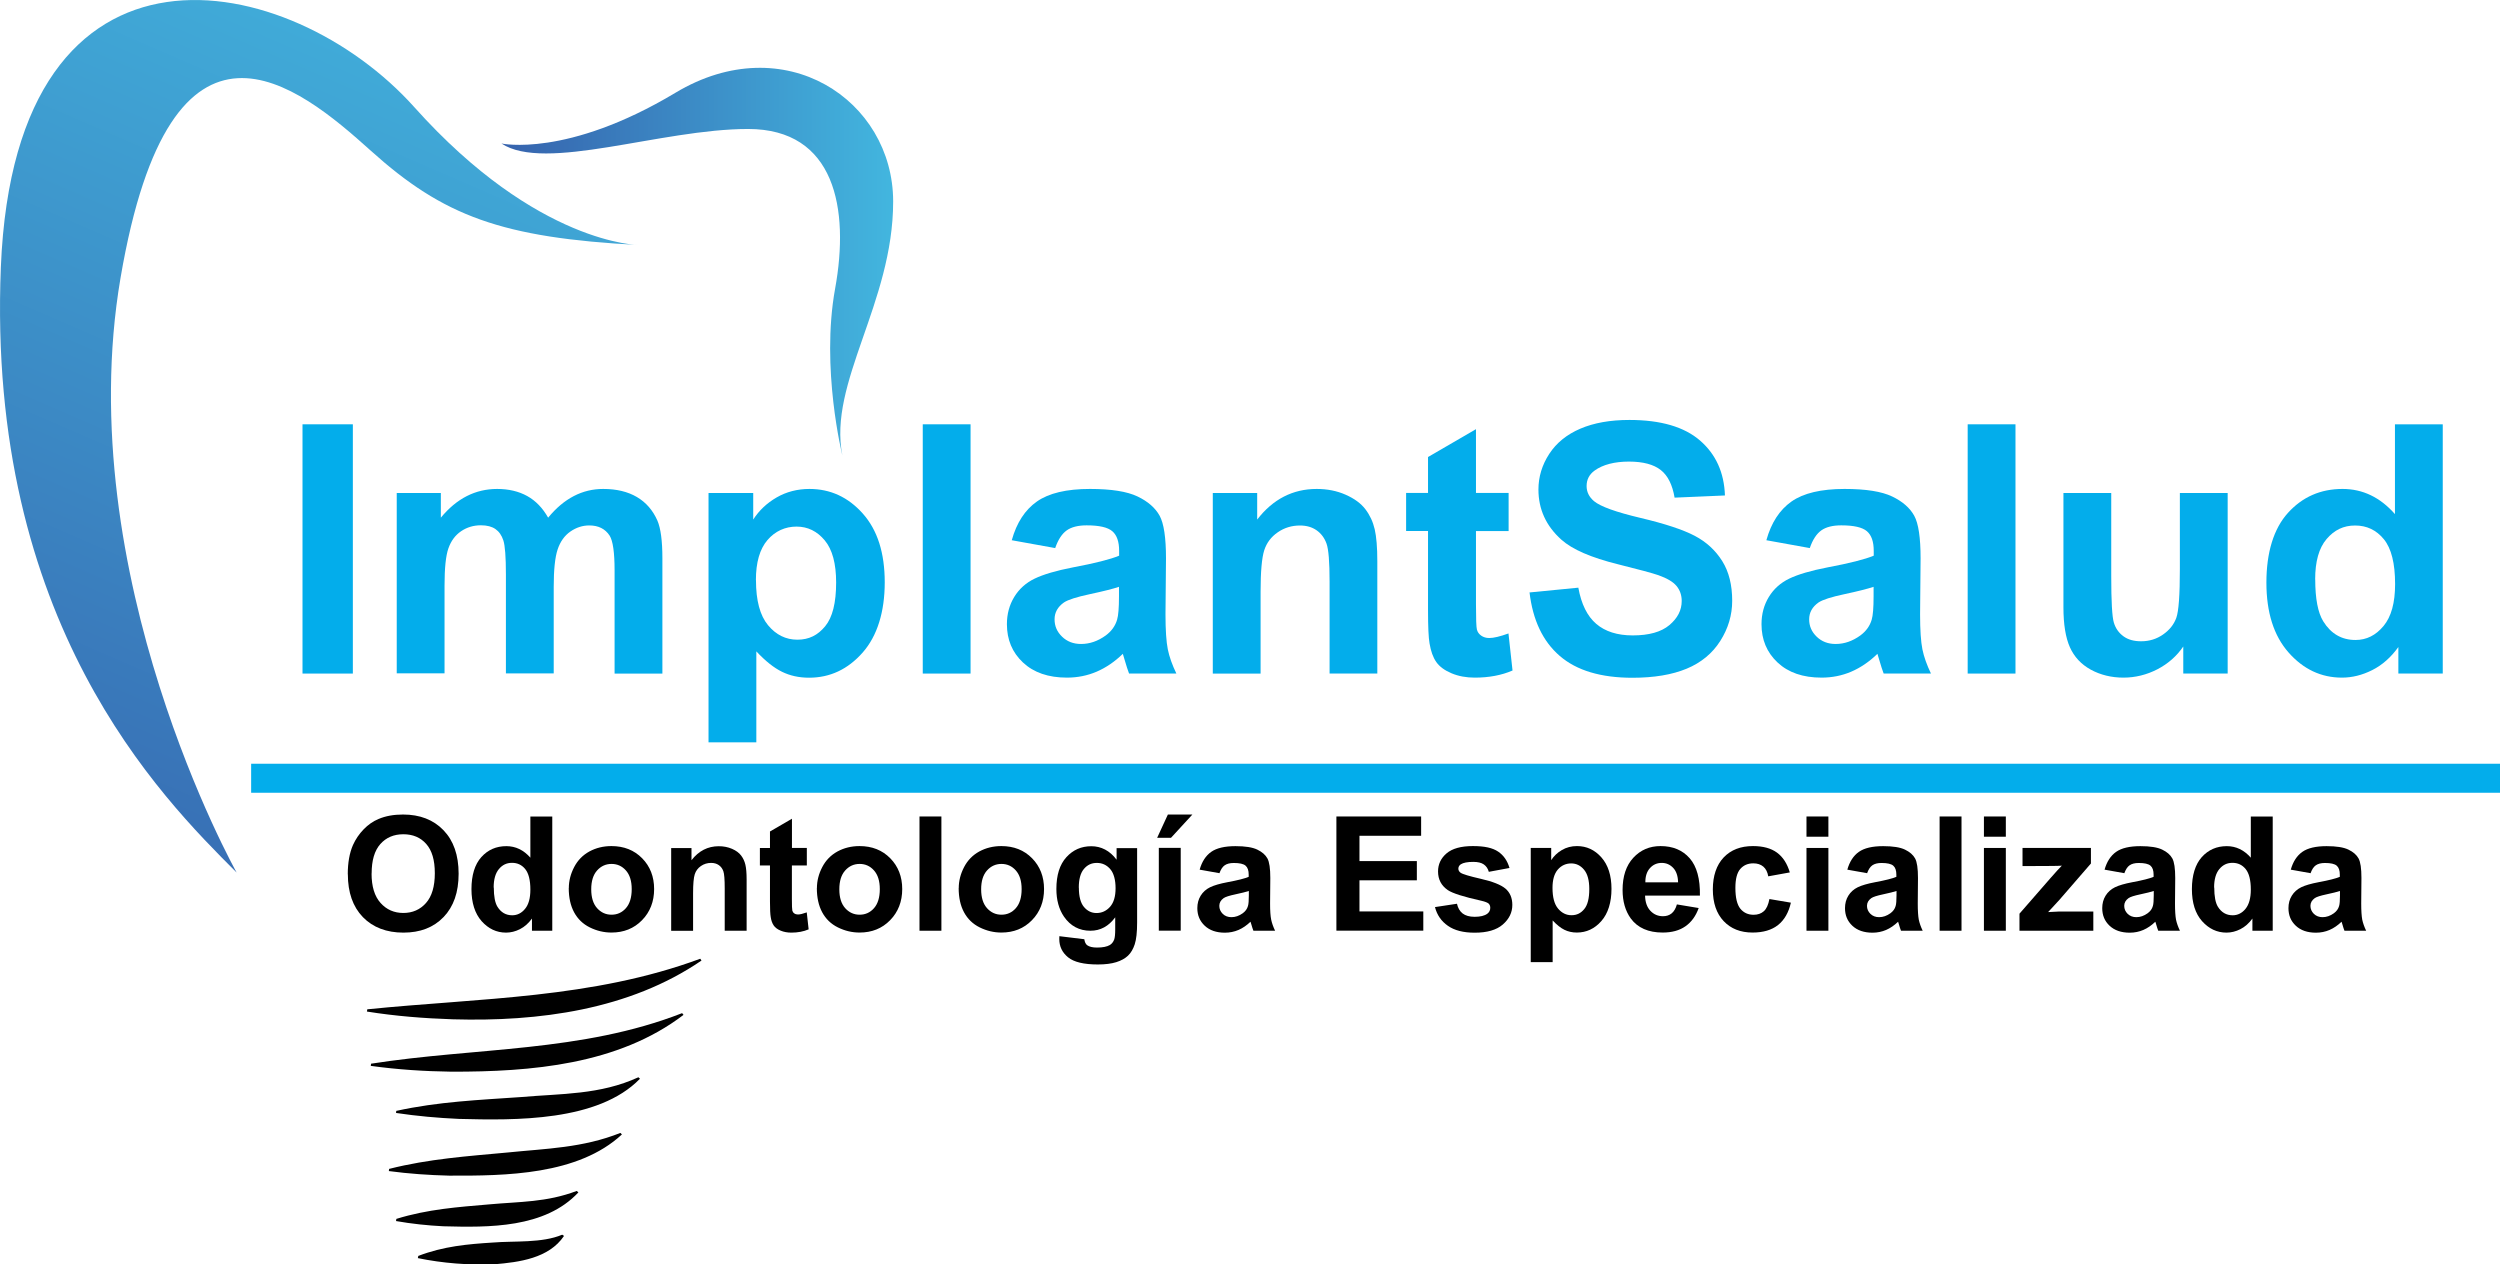 <?xml version="1.0" encoding="UTF-8"?>
<svg id="Capa_2" data-name="Capa 2" xmlns="http://www.w3.org/2000/svg" xmlns:xlink="http://www.w3.org/1999/xlink" viewBox="0 0 344.62 174.3">
  <defs>
    <style>
      .cls-1 {
        fill: url(#Degradado_sin_nombre_8-2);
      }

      .cls-1, .cls-2, .cls-3, .cls-4 {
        stroke-width: 0px;
      }

      .cls-2 {
        fill: url(#Degradado_sin_nombre_8);
      }

      .cls-3 {
        fill: #03adeb;
      }
    </style>
    <linearGradient id="Degradado_sin_nombre_8" data-name="Degradado sin nombre 8" x1="-1.1" y1="133.85" x2="62.03" y2="-11.71" gradientUnits="userSpaceOnUse">
      <stop offset="0" stop-color="#3662ad"/>
      <stop offset="1" stop-color="#42b6df"/>
    </linearGradient>
    <linearGradient id="Degradado_sin_nombre_8-2" data-name="Degradado sin nombre 8" x1="69.12" y1="36.06" x2="123.12" y2="36.06" xlink:href="#Degradado_sin_nombre_8"/>
  </defs>
  <g id="Capa_1-2" data-name="Capa 1">
    <g>
      <path class="cls-2" d="m32.62,120.28S9.62,79.28,16.62,38.28s24.5-26.5,34.5-17.5,18,12,37,13c0,0-14,0-31-19S2.12-12.22.12,36.78s22,73,32.5,83.5Z"/>
      <path class="cls-1" d="m69.12,19.78s9,2,24-7,30,1,30,15-9,25-7,35c0,0-3-12-1-23s0-22-12-22-28,6-34,2Z"/>
      <g>
        <path class="cls-3" d="m41.7,92.85v-34.36h6.94v34.36h-6.94Z"/>
        <path class="cls-3" d="m54.7,67.96h6.07v3.4c2.17-2.64,4.76-3.96,7.76-3.96,1.59,0,2.98.33,4.15.98s2.13,1.65,2.88,2.98c1.09-1.33,2.27-2.32,3.54-2.98s2.62-.98,4.05-.98c1.83,0,3.38.37,4.64,1.11s2.21,1.83,2.84,3.27c.45,1.06.68,2.78.68,5.16v15.91h-6.59v-14.23c0-2.47-.23-4.06-.68-4.78-.61-.94-1.55-1.41-2.81-1.41-.92,0-1.79.28-2.6.84s-1.4,1.39-1.76,2.47-.54,2.8-.54,5.14v11.95h-6.59v-13.64c0-2.42-.12-3.98-.35-4.69s-.6-1.23-1.09-1.57-1.16-.52-2-.52c-1.02,0-1.93.27-2.74.82s-1.39,1.34-1.75,2.37-.53,2.74-.53,5.13v12.09h-6.59v-24.89Z"/>
        <path class="cls-3" d="m97.69,67.96h6.14v3.66c.8-1.25,1.88-2.27,3.23-3.05s2.87-1.17,4.52-1.17c2.89,0,5.34,1.13,7.36,3.4s3.02,5.42,3.02,9.47-1.02,7.39-3.05,9.69-4.49,3.46-7.38,3.46c-1.38,0-2.62-.27-3.74-.82s-2.29-1.48-3.53-2.81v12.54h-6.59v-34.36Zm6.52,12.02c0,2.8.55,4.86,1.66,6.2s2.46,2,4.05,2,2.8-.61,3.82-1.84,1.52-3.24,1.52-6.04c0-2.61-.52-4.55-1.57-5.81s-2.34-1.9-3.89-1.9-2.95.62-4.01,1.86-1.59,3.08-1.59,5.52Z"/>
        <path class="cls-3" d="m127.2,92.85v-34.36h6.59v34.36h-6.59Z"/>
        <path class="cls-3" d="m145.45,75.55l-5.98-1.08c.67-2.41,1.83-4.19,3.47-5.34s4.08-1.73,7.31-1.73c2.94,0,5.12.35,6.56,1.04s2.45,1.58,3.04,2.65.88,3.04.88,5.89l-.07,7.69c0,2.19.11,3.8.32,4.84s.61,2.15,1.18,3.34h-6.52c-.17-.44-.38-1.09-.63-1.95-.11-.39-.19-.65-.23-.77-1.12,1.09-2.33,1.91-3.61,2.46-1.28.55-2.65.82-4.1.82-2.56,0-4.58-.7-6.06-2.09s-2.21-3.15-2.21-5.27c0-1.41.34-2.66,1.01-3.76s1.61-1.95,2.82-2.53,2.96-1.1,5.24-1.54c3.08-.58,5.21-1.12,6.4-1.62v-.66c0-1.27-.31-2.17-.94-2.71s-1.8-.81-3.54-.81c-1.17,0-2.09.23-2.74.69s-1.19,1.27-1.59,2.43Zm8.81,5.34c-.84.28-2.18.62-4.01,1.01-1.83.39-3.02.77-3.59,1.15-.86.61-1.29,1.38-1.29,2.32s.34,1.72,1.03,2.39,1.56,1.01,2.62,1.01c1.19,0,2.32-.39,3.4-1.17.8-.59,1.32-1.32,1.57-2.18.17-.56.26-1.63.26-3.21v-1.31Z"/>
        <path class="cls-3" d="m189.87,92.85h-6.59v-12.7c0-2.69-.14-4.43-.42-5.21s-.74-1.4-1.37-1.84-1.39-.66-2.29-.66c-1.14,0-2.16.31-3.07.94s-1.53,1.45-1.86,2.48-.5,2.94-.5,5.72v11.27h-6.59v-24.89h6.12v3.66c2.17-2.81,4.91-4.22,8.2-4.22,1.45,0,2.78.26,3.98.79s2.11,1.19,2.73,2,1.05,1.73,1.29,2.77.36,2.51.36,4.43v15.47Z"/>
        <path class="cls-3" d="m207.96,67.96v5.25h-4.5v10.03c0,2.03.04,3.21.13,3.55s.28.61.59.83.68.33,1.11.33c.61,0,1.49-.21,2.65-.63l.56,5.11c-1.53.66-3.27.98-5.2.98-1.19,0-2.26-.2-3.21-.6s-1.65-.91-2.1-1.55-.75-1.49-.93-2.57c-.14-.77-.21-2.31-.21-4.64v-10.85h-3.02v-5.25h3.02v-4.95l6.61-3.84v8.79h4.5Z"/>
        <path class="cls-3" d="m210.82,81.67l6.75-.66c.41,2.27,1.23,3.93,2.47,4.99s2.92,1.59,5.03,1.59c2.23,0,3.92-.47,5.05-1.42s1.7-2.05,1.7-3.32c0-.81-.24-1.5-.71-2.07s-1.31-1.07-2.5-1.49c-.81-.28-2.66-.78-5.55-1.5-3.72-.92-6.33-2.05-7.83-3.4-2.11-1.89-3.16-4.2-3.16-6.91,0-1.75.5-3.39,1.49-4.91s2.42-2.68,4.29-3.48,4.12-1.2,6.76-1.2c4.31,0,7.56.95,9.74,2.84s3.32,4.41,3.43,7.57l-6.94.3c-.3-1.77-.93-3.04-1.91-3.81s-2.44-1.16-4.39-1.16-3.59.41-4.73,1.24c-.73.53-1.1,1.24-1.1,2.13,0,.81.34,1.51,1.03,2.09.88.73,3,1.5,6.38,2.3s5.87,1.62,7.49,2.47,2.88,2.02,3.8,3.49,1.37,3.3,1.37,5.47c0,1.97-.55,3.81-1.64,5.53s-2.64,3-4.64,3.83-4.49,1.25-7.48,1.25c-4.34,0-7.68-1-10.01-3.01s-3.72-4.93-4.17-8.78Z"/>
        <path class="cls-3" d="m249.47,75.55l-5.98-1.08c.67-2.41,1.83-4.19,3.47-5.34s4.08-1.73,7.31-1.73c2.94,0,5.12.35,6.56,1.04s2.45,1.58,3.04,2.65.88,3.04.88,5.89l-.07,7.69c0,2.19.11,3.8.32,4.84s.61,2.15,1.18,3.34h-6.52c-.17-.44-.38-1.09-.63-1.95-.11-.39-.19-.65-.23-.77-1.12,1.09-2.33,1.91-3.61,2.46s-2.65.82-4.1.82c-2.56,0-4.58-.7-6.06-2.09s-2.21-3.15-2.21-5.27c0-1.41.34-2.66,1.01-3.76s1.61-1.95,2.82-2.53,2.96-1.1,5.24-1.54c3.08-.58,5.21-1.12,6.4-1.62v-.66c0-1.27-.31-2.17-.94-2.71s-1.8-.81-3.54-.81c-1.17,0-2.09.23-2.74.69s-1.19,1.27-1.59,2.43Zm8.81,5.34c-.84.28-2.18.62-4.01,1.01s-3.02.77-3.59,1.15c-.86.61-1.29,1.38-1.29,2.32s.34,1.72,1.03,2.39,1.56,1.01,2.62,1.01c1.19,0,2.32-.39,3.4-1.17.8-.59,1.32-1.32,1.57-2.18.17-.56.26-1.63.26-3.21v-1.31Z"/>
        <path class="cls-3" d="m271.24,92.85v-34.36h6.59v34.36h-6.59Z"/>
        <path class="cls-3" d="m300.96,92.85v-3.73c-.91,1.33-2.1,2.38-3.57,3.14s-3.04,1.15-4.68,1.15-3.17-.37-4.5-1.1-2.29-1.77-2.88-3.09-.89-3.16-.89-5.51v-15.75h6.59v11.44c0,3.5.12,5.64.36,6.43s.68,1.41,1.32,1.88,1.45.69,2.44.69c1.12,0,2.13-.31,3.02-.93s1.5-1.38,1.83-2.3.49-3.15.49-6.71v-10.5h6.59v24.89h-6.12Z"/>
        <path class="cls-3" d="m336.73,92.85h-6.12v-3.66c-1.02,1.42-2.21,2.48-3.6,3.18s-2.78,1.04-4.18,1.04c-2.86,0-5.31-1.15-7.35-3.46s-3.06-5.52-3.06-9.64.99-7.43,2.98-9.62,4.49-3.29,7.52-3.29c2.78,0,5.19,1.16,7.22,3.47v-12.38h6.59v34.36Zm-17.58-12.98c0,2.66.37,4.58,1.1,5.77,1.06,1.72,2.55,2.58,4.45,2.58,1.52,0,2.8-.64,3.87-1.93s1.59-3.21,1.59-5.78c0-2.86-.52-4.92-1.55-6.18s-2.35-1.89-3.96-1.89-2.87.62-3.93,1.86-1.58,3.1-1.58,5.57Z"/>
      </g>
      <rect class="cls-3" x="34.62" y="105.28" width="310" height="4"/>
      <g>
        <path class="cls-4" d="m47.94,120.52c0-1.6.24-2.95.72-4.04.36-.8.85-1.52,1.47-2.16.62-.64,1.3-1.11,2.04-1.42.98-.42,2.11-.62,3.39-.62,2.32,0,4.18.72,5.57,2.16,1.39,1.44,2.09,3.44,2.09,6s-.69,4.53-2.07,5.97c-1.38,1.44-3.23,2.15-5.54,2.15s-4.2-.71-5.59-2.14c-1.38-1.43-2.07-3.4-2.07-5.9Zm3.28-.11c0,1.78.41,3.14,1.24,4.06.82.92,1.87,1.38,3.14,1.38s2.31-.46,3.12-1.37c.81-.91,1.22-2.28,1.22-4.11s-.4-3.15-1.19-4.04c-.79-.89-1.84-1.33-3.15-1.33s-2.37.45-3.17,1.35c-.8.9-1.2,2.25-1.2,4.07Z"/>
        <path class="cls-4" d="m76.13,128.3h-2.8v-1.68c-.47.65-1.02,1.14-1.65,1.46s-1.27.48-1.92.48c-1.31,0-2.43-.53-3.37-1.58-.93-1.06-1.4-2.53-1.4-4.42s.45-3.4,1.36-4.41c.91-1.01,2.06-1.51,3.45-1.51,1.27,0,2.38.53,3.31,1.59v-5.67h3.02v15.75Zm-8.06-5.95c0,1.22.17,2.1.5,2.64.49.79,1.17,1.18,2.04,1.18.69,0,1.29-.3,1.77-.89.49-.59.73-1.47.73-2.65,0-1.31-.24-2.25-.71-2.83-.47-.58-1.08-.86-1.82-.86s-1.32.28-1.8.85-.73,1.42-.73,2.55Z"/>
        <path class="cls-4" d="m78.41,122.43c0-1,.25-1.97.74-2.91.49-.94,1.19-1.65,2.1-2.15.91-.49,1.92-.74,3.03-.74,1.73,0,3.14.56,4.24,1.68,1.1,1.12,1.65,2.54,1.65,4.25s-.56,3.16-1.67,4.29c-1.11,1.14-2.52,1.7-4.21,1.7-1.05,0-2.04-.24-2.99-.71-.95-.47-1.67-1.17-2.16-2.08s-.74-2.02-.74-3.34Zm3.09.16c0,1.13.27,2,.81,2.6s1.2.9,1.99.9,1.45-.3,1.98-.9c.53-.6.8-1.48.8-2.62s-.27-1.98-.8-2.58c-.53-.6-1.19-.9-1.98-.9s-1.45.3-1.99.9-.81,1.47-.81,2.6Z"/>
        <path class="cls-4" d="m102.92,128.3h-3.02v-5.82c0-1.23-.06-2.03-.19-2.39-.13-.36-.34-.64-.63-.84-.29-.2-.64-.3-1.05-.3-.52,0-.99.14-1.41.43-.42.29-.7.67-.85,1.14-.15.47-.23,1.35-.23,2.62v5.17h-3.02v-11.41h2.8v1.68c1-1.29,2.25-1.93,3.76-1.93.67,0,1.27.12,1.83.36.55.24.97.55,1.25.92.28.37.48.79.59,1.27.11.47.17,1.15.17,2.03v7.09Z"/>
        <path class="cls-4" d="m111.22,116.89v2.41h-2.06v4.6c0,.93.02,1.47.06,1.63.04.15.13.28.27.38.14.1.31.15.51.15.28,0,.68-.1,1.21-.29l.26,2.34c-.7.3-1.5.45-2.38.45-.54,0-1.04-.09-1.47-.27-.44-.18-.76-.42-.96-.71s-.35-.68-.42-1.18c-.06-.35-.1-1.06-.1-2.13v-4.97h-1.39v-2.41h1.39v-2.27l3.03-1.76v4.03h2.06Z"/>
        <path class="cls-4" d="m112.61,122.43c0-1,.25-1.97.74-2.91.49-.94,1.19-1.65,2.1-2.15.91-.49,1.92-.74,3.03-.74,1.73,0,3.14.56,4.24,1.68,1.1,1.12,1.65,2.54,1.65,4.25s-.56,3.16-1.67,4.29c-1.11,1.14-2.52,1.7-4.21,1.7-1.05,0-2.04-.24-2.99-.71-.95-.47-1.67-1.17-2.16-2.08s-.74-2.02-.74-3.34Zm3.09.16c0,1.13.27,2,.81,2.6s1.2.9,1.99.9,1.45-.3,1.98-.9c.53-.6.8-1.48.8-2.62s-.27-1.98-.8-2.58c-.53-.6-1.19-.9-1.98-.9s-1.45.3-1.99.9-.81,1.47-.81,2.6Z"/>
        <path class="cls-4" d="m126.75,128.3v-15.75h3.02v15.75h-3.02Z"/>
        <path class="cls-4" d="m132.16,122.43c0-1,.25-1.97.74-2.91.49-.94,1.19-1.65,2.1-2.15.91-.49,1.92-.74,3.03-.74,1.73,0,3.14.56,4.24,1.68,1.1,1.12,1.65,2.54,1.65,4.25s-.56,3.16-1.67,4.29c-1.11,1.14-2.52,1.7-4.21,1.7-1.05,0-2.04-.24-2.99-.71-.95-.47-1.67-1.17-2.16-2.08s-.74-2.02-.74-3.34Zm3.09.16c0,1.13.27,2,.81,2.6s1.2.9,1.99.9,1.45-.3,1.98-.9c.53-.6.8-1.48.8-2.62s-.27-1.98-.8-2.58c-.53-.6-1.19-.9-1.98-.9s-1.45.3-1.99.9-.81,1.47-.81,2.6Z"/>
        <path class="cls-4" d="m146.02,129.05l3.45.42c.06.4.19.68.4.83.29.21.74.32,1.35.32.79,0,1.38-.12,1.77-.35.26-.16.47-.41.6-.76.09-.25.14-.71.14-1.39v-1.67c-.9,1.23-2.04,1.85-3.42,1.85-1.53,0-2.75-.65-3.64-1.94-.7-1.02-1.05-2.3-1.05-3.82,0-1.91.46-3.37,1.38-4.38.92-1.01,2.06-1.51,3.43-1.51s2.57.62,3.49,1.86v-1.6h2.83v10.24c0,1.35-.11,2.35-.33,3.02-.22.67-.53,1.19-.93,1.57-.4.38-.94.68-1.61.89-.67.21-1.52.32-2.54.32-1.93,0-3.31-.33-4.11-.99-.81-.66-1.21-1.5-1.21-2.52,0-.1,0-.22.01-.37Zm2.7-6.69c0,1.21.23,2.1.7,2.66.47.56,1.05.84,1.73.84.74,0,1.36-.29,1.87-.86.51-.58.76-1.43.76-2.56s-.24-2.06-.73-2.63c-.49-.57-1.1-.86-1.85-.86s-1.32.28-1.79.84c-.47.56-.7,1.42-.7,2.57Z"/>
        <path class="cls-4" d="m159.51,115.49l1.48-3.21h3.38l-2.95,3.21h-1.91Zm.23,12.8v-11.41h3.02v11.41h-3.02Z"/>
        <path class="cls-4" d="m168.11,120.37l-2.74-.49c.31-1.1.84-1.92,1.59-2.45.75-.53,1.87-.79,3.35-.79,1.35,0,2.35.16,3.01.48.66.32,1.12.72,1.39,1.21.27.49.4,1.39.4,2.7l-.03,3.52c0,1,.05,1.74.15,2.22.1.48.28.99.54,1.53h-2.99c-.08-.2-.18-.5-.29-.89-.05-.18-.09-.3-.11-.35-.52.5-1.07.88-1.65,1.13-.59.25-1.21.38-1.88.38-1.17,0-2.1-.32-2.78-.96-.68-.64-1.02-1.44-1.02-2.42,0-.64.15-1.22.46-1.72.31-.5.74-.89,1.29-1.16.55-.27,1.35-.5,2.4-.7,1.41-.26,2.39-.51,2.93-.74v-.3c0-.58-.14-.99-.43-1.24-.29-.25-.83-.37-1.62-.37-.54,0-.96.11-1.26.32-.3.21-.54.58-.73,1.11Zm4.04,2.45c-.39.13-1,.28-1.84.46-.84.18-1.39.35-1.64.53-.39.28-.59.63-.59,1.06s.16.79.47,1.1c.31.31.72.46,1.2.46.54,0,1.06-.18,1.56-.54.37-.27.61-.6.72-1,.08-.26.12-.75.12-1.47v-.6Z"/>
        <path class="cls-4" d="m184.22,128.3v-15.75h11.68v2.66h-8.5v3.49h7.91v2.65h-7.91v4.29h8.8v2.65h-11.98Z"/>
        <path class="cls-4" d="m197.81,125.04l3.03-.46c.13.59.39,1.03.78,1.34.39.3.95.46,1.65.46.78,0,1.37-.14,1.76-.43.26-.2.4-.47.4-.81,0-.23-.07-.42-.21-.57-.15-.14-.49-.28-1.01-.4-2.43-.54-3.98-1.03-4.63-1.47-.9-.62-1.35-1.47-1.35-2.57,0-.99.39-1.82,1.17-2.49.78-.67,1.99-1.01,3.63-1.01s2.72.25,3.48.76c.76.51,1.28,1.26,1.57,2.26l-2.85.53c-.12-.44-.35-.78-.69-1.02-.34-.24-.83-.35-1.46-.35-.79,0-1.36.11-1.71.33-.23.16-.34.36-.34.61,0,.21.1.4.3.55.27.2,1.21.48,2.82.85,1.61.37,2.73.81,3.37,1.34.63.54.95,1.29.95,2.25,0,1.05-.44,1.94-1.31,2.7s-2.17,1.13-3.88,1.13c-1.55,0-2.78-.31-3.69-.95-.91-.63-1.5-1.49-1.78-2.57Z"/>
        <path class="cls-4" d="m211.02,116.89h2.81v1.68c.37-.57.86-1.04,1.48-1.4.62-.36,1.31-.54,2.07-.54,1.33,0,2.45.52,3.37,1.56.92,1.04,1.39,2.49,1.39,4.34s-.47,3.39-1.4,4.44c-.93,1.06-2.06,1.58-3.38,1.58-.63,0-1.2-.13-1.71-.38-.51-.25-1.05-.68-1.62-1.29v5.75h-3.02v-15.75Zm2.99,5.51c0,1.28.25,2.23.76,2.84s1.13.92,1.86.92,1.29-.28,1.75-.84c.47-.56.7-1.48.7-2.77,0-1.2-.24-2.08-.72-2.66s-1.07-.87-1.78-.87-1.35.28-1.84.85-.73,1.41-.73,2.53Z"/>
        <path class="cls-4" d="m231.15,124.67l3.01.5c-.39,1.1-1,1.94-1.83,2.52-.83.58-1.88.86-3.13.86-1.98,0-3.45-.65-4.4-1.94-.75-1.04-1.13-2.35-1.13-3.93,0-1.89.49-3.37,1.48-4.44.99-1.07,2.24-1.61,3.75-1.61,1.7,0,3.04.56,4.02,1.68.98,1.12,1.45,2.84,1.41,5.15h-7.56c.02.9.26,1.59.73,2.09.47.5,1.05.75,1.74.75.47,0,.87-.13,1.19-.39s.57-.67.73-1.25Zm.17-3.05c-.02-.87-.25-1.54-.68-1.99-.43-.45-.95-.68-1.57-.68-.66,0-1.2.24-1.63.72-.43.48-.64,1.13-.63,1.96h4.51Z"/>
        <path class="cls-4" d="m246.73,120.26l-2.98.54c-.1-.59-.33-1.04-.68-1.34-.36-.3-.82-.45-1.38-.45-.75,0-1.35.26-1.8.78-.45.52-.67,1.39-.67,2.6,0,1.35.23,2.31.68,2.87.46.56,1.07.84,1.83.84.57,0,1.04-.16,1.41-.49.37-.33.62-.89.77-1.68l2.96.5c-.31,1.36-.9,2.39-1.77,3.08-.87.69-2.04,1.04-3.51,1.04-1.67,0-3-.53-3.99-1.58-.99-1.05-1.49-2.51-1.49-4.37s.5-3.35,1.49-4.4c1-1.05,2.34-1.57,4.04-1.57,1.39,0,2.49.3,3.31.9.82.6,1.41,1.51,1.77,2.73Z"/>
        <path class="cls-4" d="m249.02,115.34v-2.79h3.02v2.79h-3.02Zm0,12.96v-11.41h3.02v11.41h-3.02Z"/>
        <path class="cls-4" d="m257.39,120.37l-2.74-.49c.31-1.1.84-1.92,1.59-2.45.75-.53,1.87-.79,3.35-.79,1.35,0,2.35.16,3.01.48.66.32,1.12.72,1.39,1.21.27.49.4,1.39.4,2.7l-.03,3.52c0,1,.05,1.74.14,2.22.1.48.28.99.54,1.53h-2.99c-.08-.2-.18-.5-.29-.89-.05-.18-.09-.3-.11-.35-.52.5-1.07.88-1.65,1.13s-1.21.38-1.88.38c-1.17,0-2.1-.32-2.78-.96-.68-.64-1.01-1.44-1.01-2.42,0-.64.15-1.22.46-1.72s.74-.89,1.29-1.16c.55-.27,1.35-.5,2.4-.7,1.41-.26,2.39-.51,2.93-.74v-.3c0-.58-.14-.99-.43-1.24s-.83-.37-1.62-.37c-.54,0-.96.11-1.26.32-.3.21-.54.58-.73,1.11Zm4.04,2.45c-.39.13-1,.28-1.84.46-.84.18-1.39.35-1.64.53-.39.28-.59.63-.59,1.06s.16.79.47,1.1c.32.31.72.46,1.2.46.54,0,1.06-.18,1.56-.54.37-.27.61-.6.72-1,.08-.26.12-.75.12-1.47v-.6Z"/>
        <path class="cls-4" d="m267.37,128.3v-15.75h3.02v15.75h-3.02Z"/>
        <path class="cls-4" d="m273.48,115.34v-2.79h3.02v2.79h-3.02Zm0,12.96v-11.41h3.02v11.41h-3.02Z"/>
        <path class="cls-4" d="m278.38,128.3v-2.35l4.28-4.91c.7-.8,1.22-1.37,1.56-1.71-.35.02-.81.04-1.39.04l-4.03.02v-2.5h9.43v2.14l-4.36,5.03-1.54,1.67c.84-.05,1.36-.08,1.56-.08h4.67v2.65h-10.18Z"/>
        <path class="cls-4" d="m292.85,120.37l-2.74-.49c.31-1.1.84-1.92,1.59-2.45.75-.53,1.87-.79,3.35-.79,1.35,0,2.35.16,3.01.48.66.32,1.12.72,1.39,1.21.27.49.4,1.39.4,2.7l-.03,3.52c0,1,.05,1.74.14,2.22.1.48.28.99.54,1.53h-2.99c-.08-.2-.18-.5-.29-.89-.05-.18-.09-.3-.11-.35-.52.5-1.07.88-1.65,1.13s-1.21.38-1.88.38c-1.17,0-2.1-.32-2.78-.96-.68-.64-1.01-1.44-1.01-2.42,0-.64.15-1.22.46-1.72s.74-.89,1.29-1.16c.55-.27,1.35-.5,2.4-.7,1.41-.26,2.39-.51,2.93-.74v-.3c0-.58-.14-.99-.43-1.24s-.83-.37-1.62-.37c-.54,0-.96.11-1.26.32-.3.21-.54.58-.73,1.11Zm4.04,2.45c-.39.13-1,.28-1.84.46-.84.18-1.39.35-1.64.53-.39.28-.59.63-.59,1.06s.16.79.47,1.1c.32.31.72.46,1.2.46.54,0,1.06-.18,1.56-.54.37-.27.61-.6.72-1,.08-.26.12-.75.12-1.47v-.6Z"/>
        <path class="cls-4" d="m313.29,128.3h-2.8v-1.68c-.47.65-1.02,1.14-1.65,1.46-.63.32-1.27.48-1.92.48-1.31,0-2.43-.53-3.37-1.58-.94-1.06-1.4-2.53-1.4-4.42s.46-3.4,1.36-4.41c.91-1.01,2.06-1.51,3.45-1.51,1.27,0,2.38.53,3.31,1.59v-5.67h3.02v15.75Zm-8.06-5.95c0,1.22.17,2.1.5,2.64.49.79,1.17,1.18,2.04,1.18.69,0,1.29-.3,1.77-.89s.73-1.47.73-2.65c0-1.31-.24-2.25-.71-2.83-.47-.58-1.08-.86-1.82-.86s-1.32.28-1.8.85c-.48.57-.73,1.42-.73,2.55Z"/>
        <path class="cls-4" d="m318.52,120.37l-2.74-.49c.31-1.1.84-1.92,1.59-2.45.75-.53,1.87-.79,3.35-.79,1.35,0,2.35.16,3.01.48.66.32,1.12.72,1.39,1.21.27.49.4,1.39.4,2.7l-.03,3.52c0,1,.05,1.74.14,2.22.1.48.28.99.54,1.53h-2.99c-.08-.2-.18-.5-.29-.89-.05-.18-.09-.3-.11-.35-.52.5-1.07.88-1.65,1.13s-1.21.38-1.88.38c-1.17,0-2.1-.32-2.78-.96-.68-.64-1.01-1.44-1.01-2.42,0-.64.15-1.22.46-1.72s.74-.89,1.29-1.16c.55-.27,1.35-.5,2.4-.7,1.41-.26,2.39-.51,2.93-.74v-.3c0-.58-.14-.99-.43-1.24s-.83-.37-1.62-.37c-.54,0-.96.11-1.26.32-.3.21-.54.58-.73,1.11Zm4.04,2.45c-.39.13-1,.28-1.84.46-.84.18-1.39.35-1.64.53-.39.28-.59.63-.59,1.06s.16.79.47,1.1c.32.31.72.46,1.2.46.54,0,1.06-.18,1.56-.54.37-.27.61-.6.72-1,.08-.26.12-.75.12-1.47v-.6Z"/>
      </g>
      <path class="cls-4" d="m50.64,139.13c15.6-1.58,30.98-1.46,45.89-6.97,0,0,.17.25.17.25-9.96,6.81-22.45,8.44-34.26,8.1-3.97-.13-7.93-.44-11.86-1.07l.05-.3h0Z"/>
      <path class="cls-4" d="m51.14,146.63c14.49-2.27,29.03-1.56,42.89-6.97,0,0,.19.24.19.24-9.02,6.88-21.02,7.85-31.99,7.83-3.72-.05-7.43-.29-11.12-.8,0,0,.04-.3.04-.3h0Z"/>
      <path class="cls-4" d="m54.64,153.13c5.78-1.27,11.41-1.5,17.15-1.9,5.61-.49,10.92-.3,16.21-2.73,0,0,.22.2.22.2-5.76,5.94-17.21,5.74-24.96,5.54-2.9-.13-5.8-.39-8.67-.82l.04-.3h0Z"/>
      <path class="cls-4" d="m53.64,161.13c5.49-1.39,10.84-1.75,16.32-2.26,5.4-.55,10.35-.63,15.56-2.7,0,0,.21.21.21.21-6.04,5.61-16.03,5.71-23.83,5.68-2.77-.07-5.54-.26-8.3-.63l.04-.3h0Z"/>
      <path class="cls-4" d="m54.64,168.02c4.33-1.34,8.49-1.63,12.8-2,4.25-.39,7.88-.27,12.06-1.85,0,0,.23.2.23.2-4.62,4.95-12.35,4.84-18.62,4.67-2.19-.11-4.36-.34-6.52-.72,0,0,.05-.3.05-.3h0Z"/>
      <path class="cls-4" d="m57.65,173.13c3.5-1.34,6.81-1.63,10.32-1.85,2.91-.24,6.76.1,9.53-1.08,0,0,.25.17.25.17-2.09,3.1-6.19,3.62-9.61,3.91-3.54.13-7.08-.14-10.54-.85,0,0,.06-.29.06-.29h0Z"/>
    </g>
  </g>
</svg>